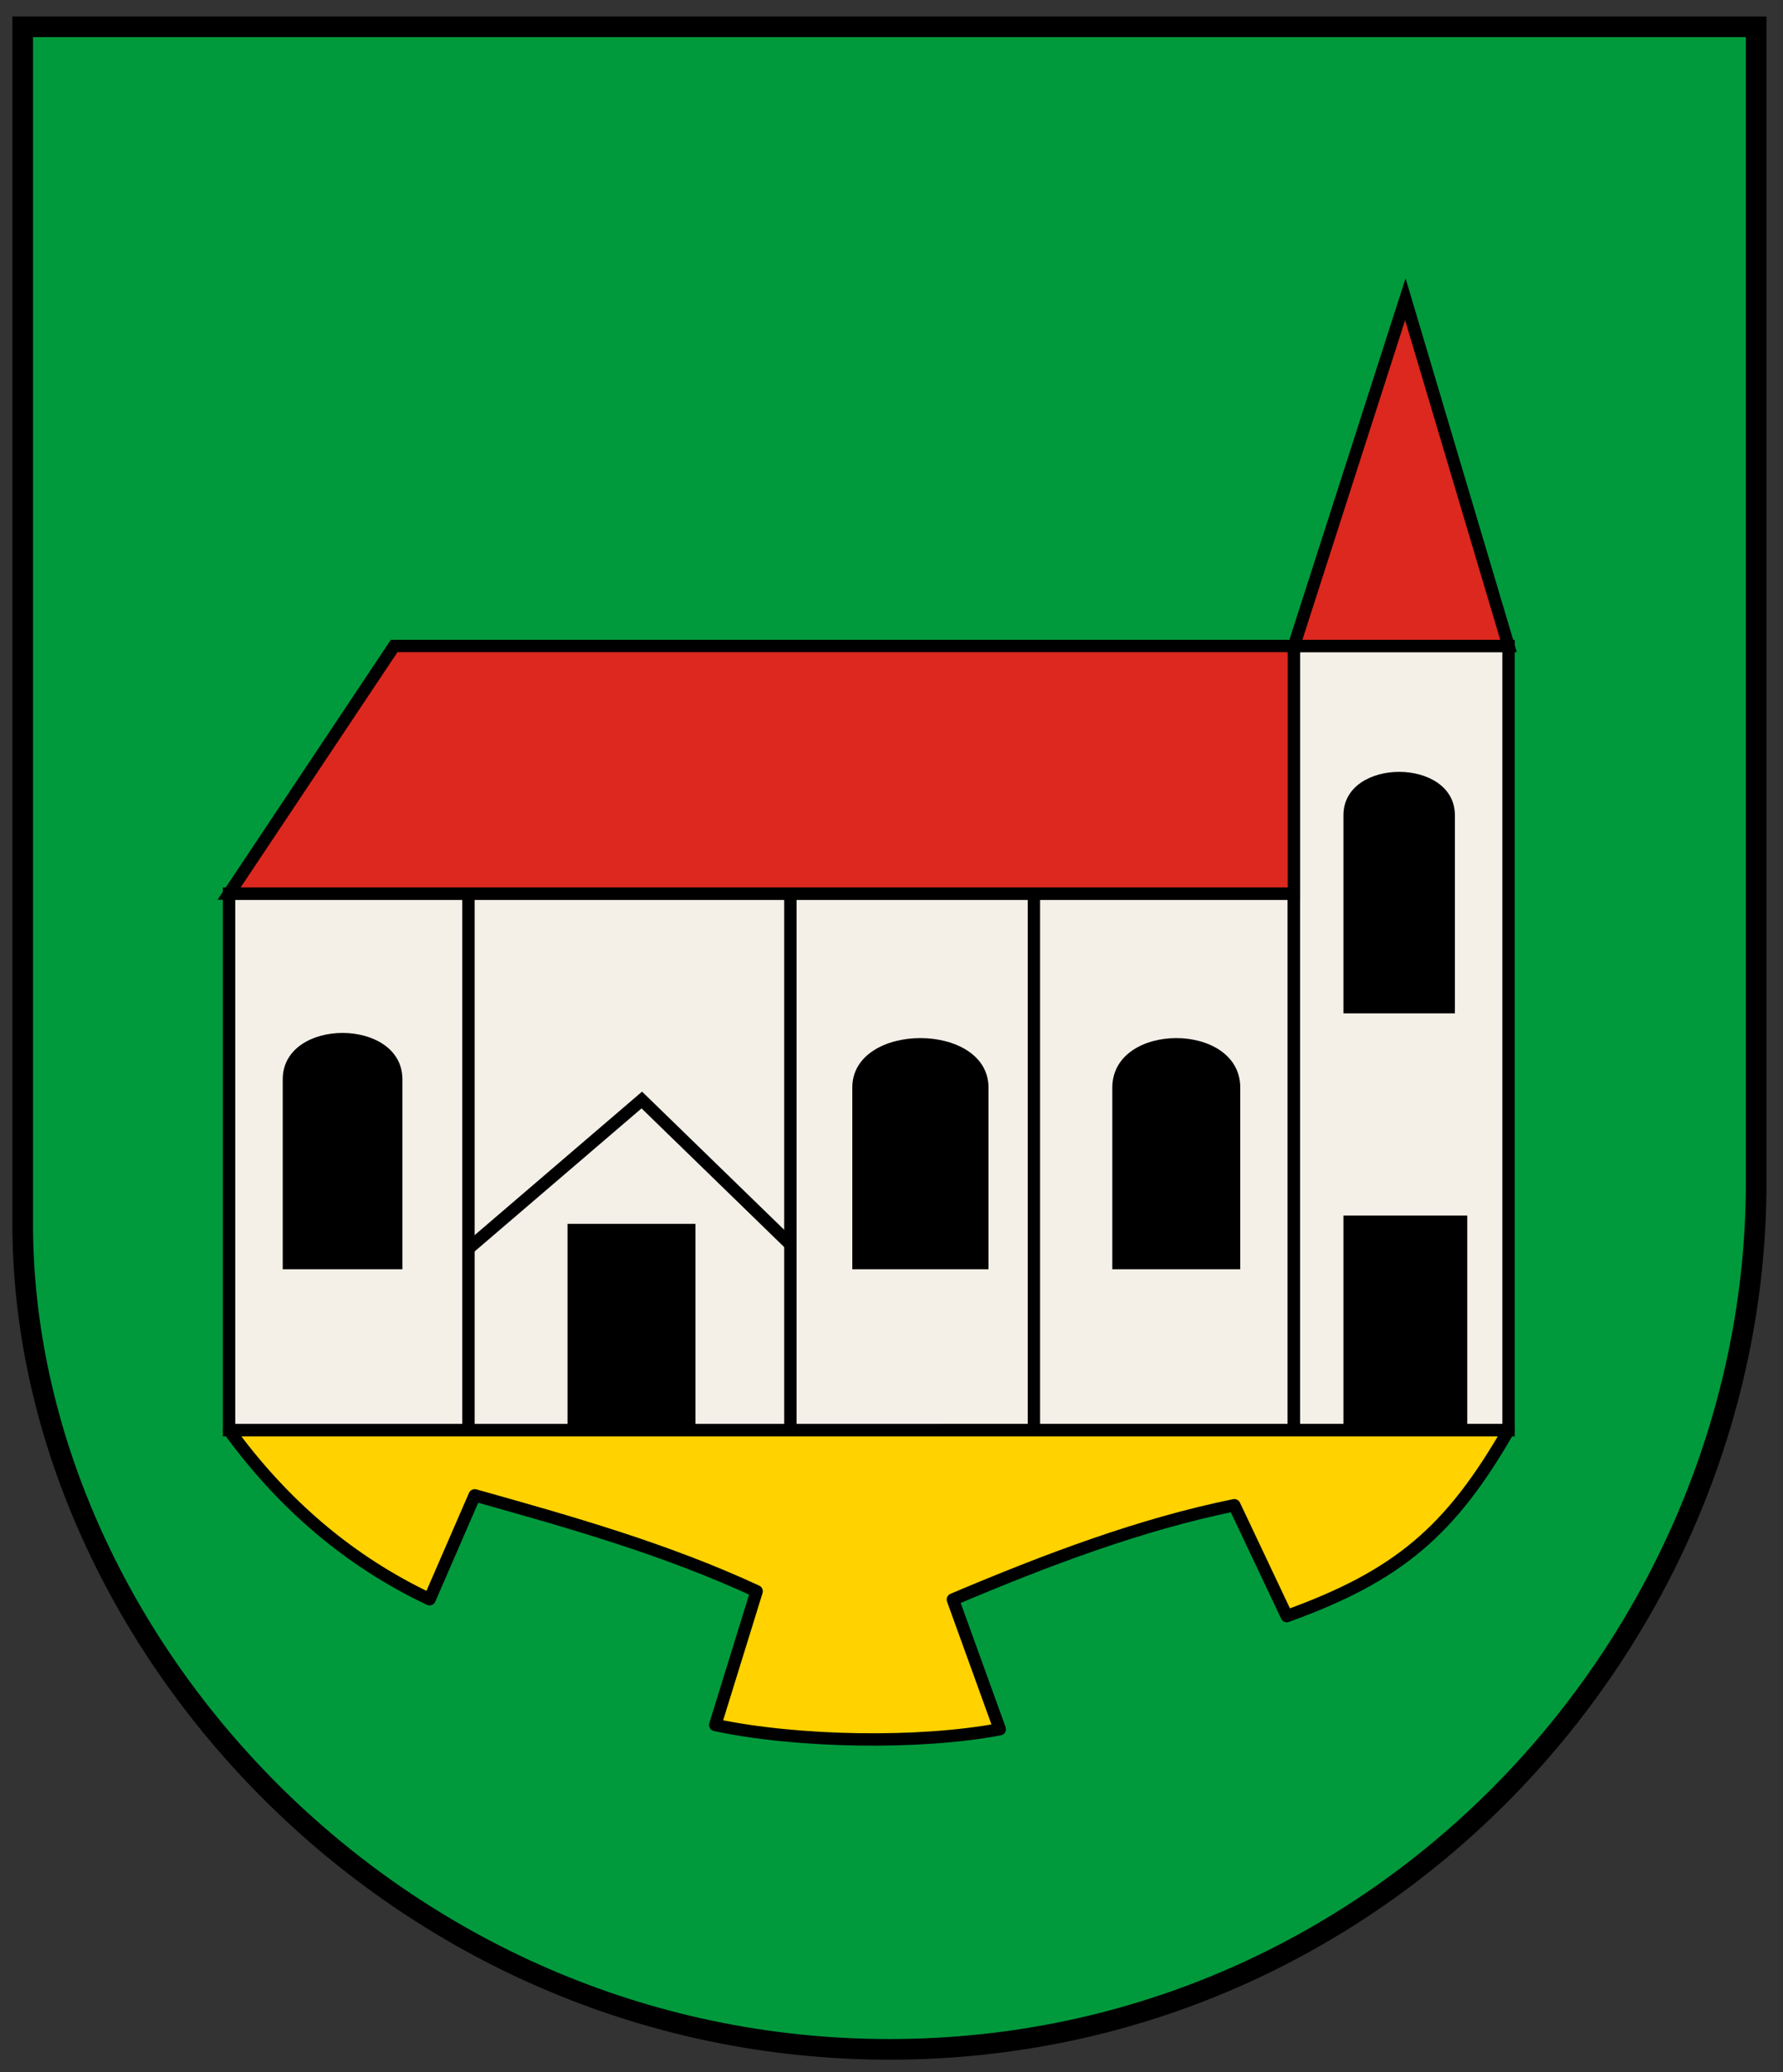 <!-- Created with Inkscape (http://www.inkscape.org/) -->
<svg xmlns:rdf="http://www.w3.org/1999/02/22-rdf-syntax-ns#" xmlns="http://www.w3.org/2000/svg" height="502" width="432" version="1.1" xmlns:cc="http://creativecommons.org/ns#" xmlns:dc="http://purl.org/dc/elements/1.1/">
 <rect width="100%" height="100%" fill="#333333" stroke="none"/>

 <g transform="translate(0,-550.362)">
  <g transform="translate(-14.5,-5.5)">
   <path stroke-linejoin="miter" d="m20,562.36,420,0,0,280c0,110-90,210-210,210s-210-100-210-200z" stroke="#000" stroke-linecap="butt" stroke-miterlimit="4" stroke-dasharray="none" stroke-width="5" fill="#009a3d"/>
   <rect stroke-linejoin="miter" stroke-dasharray="none" height="130" width="258" stroke="#000" stroke-linecap="round" stroke-miterlimit="4" y="772.36" x="70" stroke-width="3" fill="#f4f0e8"/>
   <rect stroke-linejoin="miter" stroke-dasharray="none" height="190" width="52" stroke="#000" stroke-linecap="round" stroke-miterlimit="4" y="712.36" x="328" stroke-width="3" fill="#f4f0e8"/>
   <path stroke-linejoin="miter" d="m110,712.36,218,0,0,60-258,0z" stroke="#000" stroke-linecap="round" stroke-miterlimit="4" stroke-width="3" fill="#dc281e"/>
   <path stroke-linejoin="round" d="m70,902.36c13.09,17.995,29.189,31.775,48.582,40.946l10.927-25.168c23.186,6.499,46.356,13.043,68.31,23.238l-10.029,32.402c20.076,4.251,49.602,4.694,68.945,1.027l-11.366-31.423c22.732-9.63,45.464-18.219,68.195-22.846l12.703,26.858c27.12-9.77,39.74-20.71,53.74-45.04z" stroke="#000" stroke-linecap="round" stroke-miterlimit="4" stroke-dasharray="none" stroke-width="3" fill="#ffd200"/>
   <path stroke-linejoin="miter" d="m328,712.36,52,0-25-84z" stroke="#000" stroke-linecap="butt" stroke-miterlimit="4" stroke-dasharray="none" stroke-width="3" fill="#dc281e"/>
   <path stroke-linejoin="miter" d="m128,773.36,0,129" stroke="#000" stroke-linecap="butt" stroke-miterlimit="4" stroke-dasharray="none" stroke-width="3" fill="none"/>
   <path d="m83,817.36c0-15,29-15,29,0v46h-29z" fill="#000"/>
   <rect height="51" width="30" y="850.36" x="340" fill="#000"/>
   <rect height="49" width="31" y="852.36" x="152" fill="#000"/>
   <path d="m221,819.36c0-16,33-16,33,0v44h-33z" fill="#000"/>
   <path d="m284,819.36c0-16,31-16,31,0v44h-31z" fill="#000"/>
   <path d="m340,753.36c0-14,27-14,27,0v48h-27z" fill="#000"/>
   <path stroke-linejoin="miter" d="m206,772.36,0,129" stroke="#000" stroke-linecap="butt" stroke-miterlimit="4" stroke-dasharray="none" stroke-width="3" fill="none"/>
   <path stroke-linejoin="miter" d="m265,772.36,0,129" stroke="#000" stroke-linecap="butt" stroke-miterlimit="4" stroke-dasharray="none" stroke-width="3" fill="none"/>
   <path stroke-linejoin="miter" d="m128,858.36,42-36,36,35" stroke="#000" stroke-linecap="butt" stroke-miterlimit="4" stroke-dasharray="none" stroke-width="3" fill="none"/>
  </g>
 </g>
</svg>
